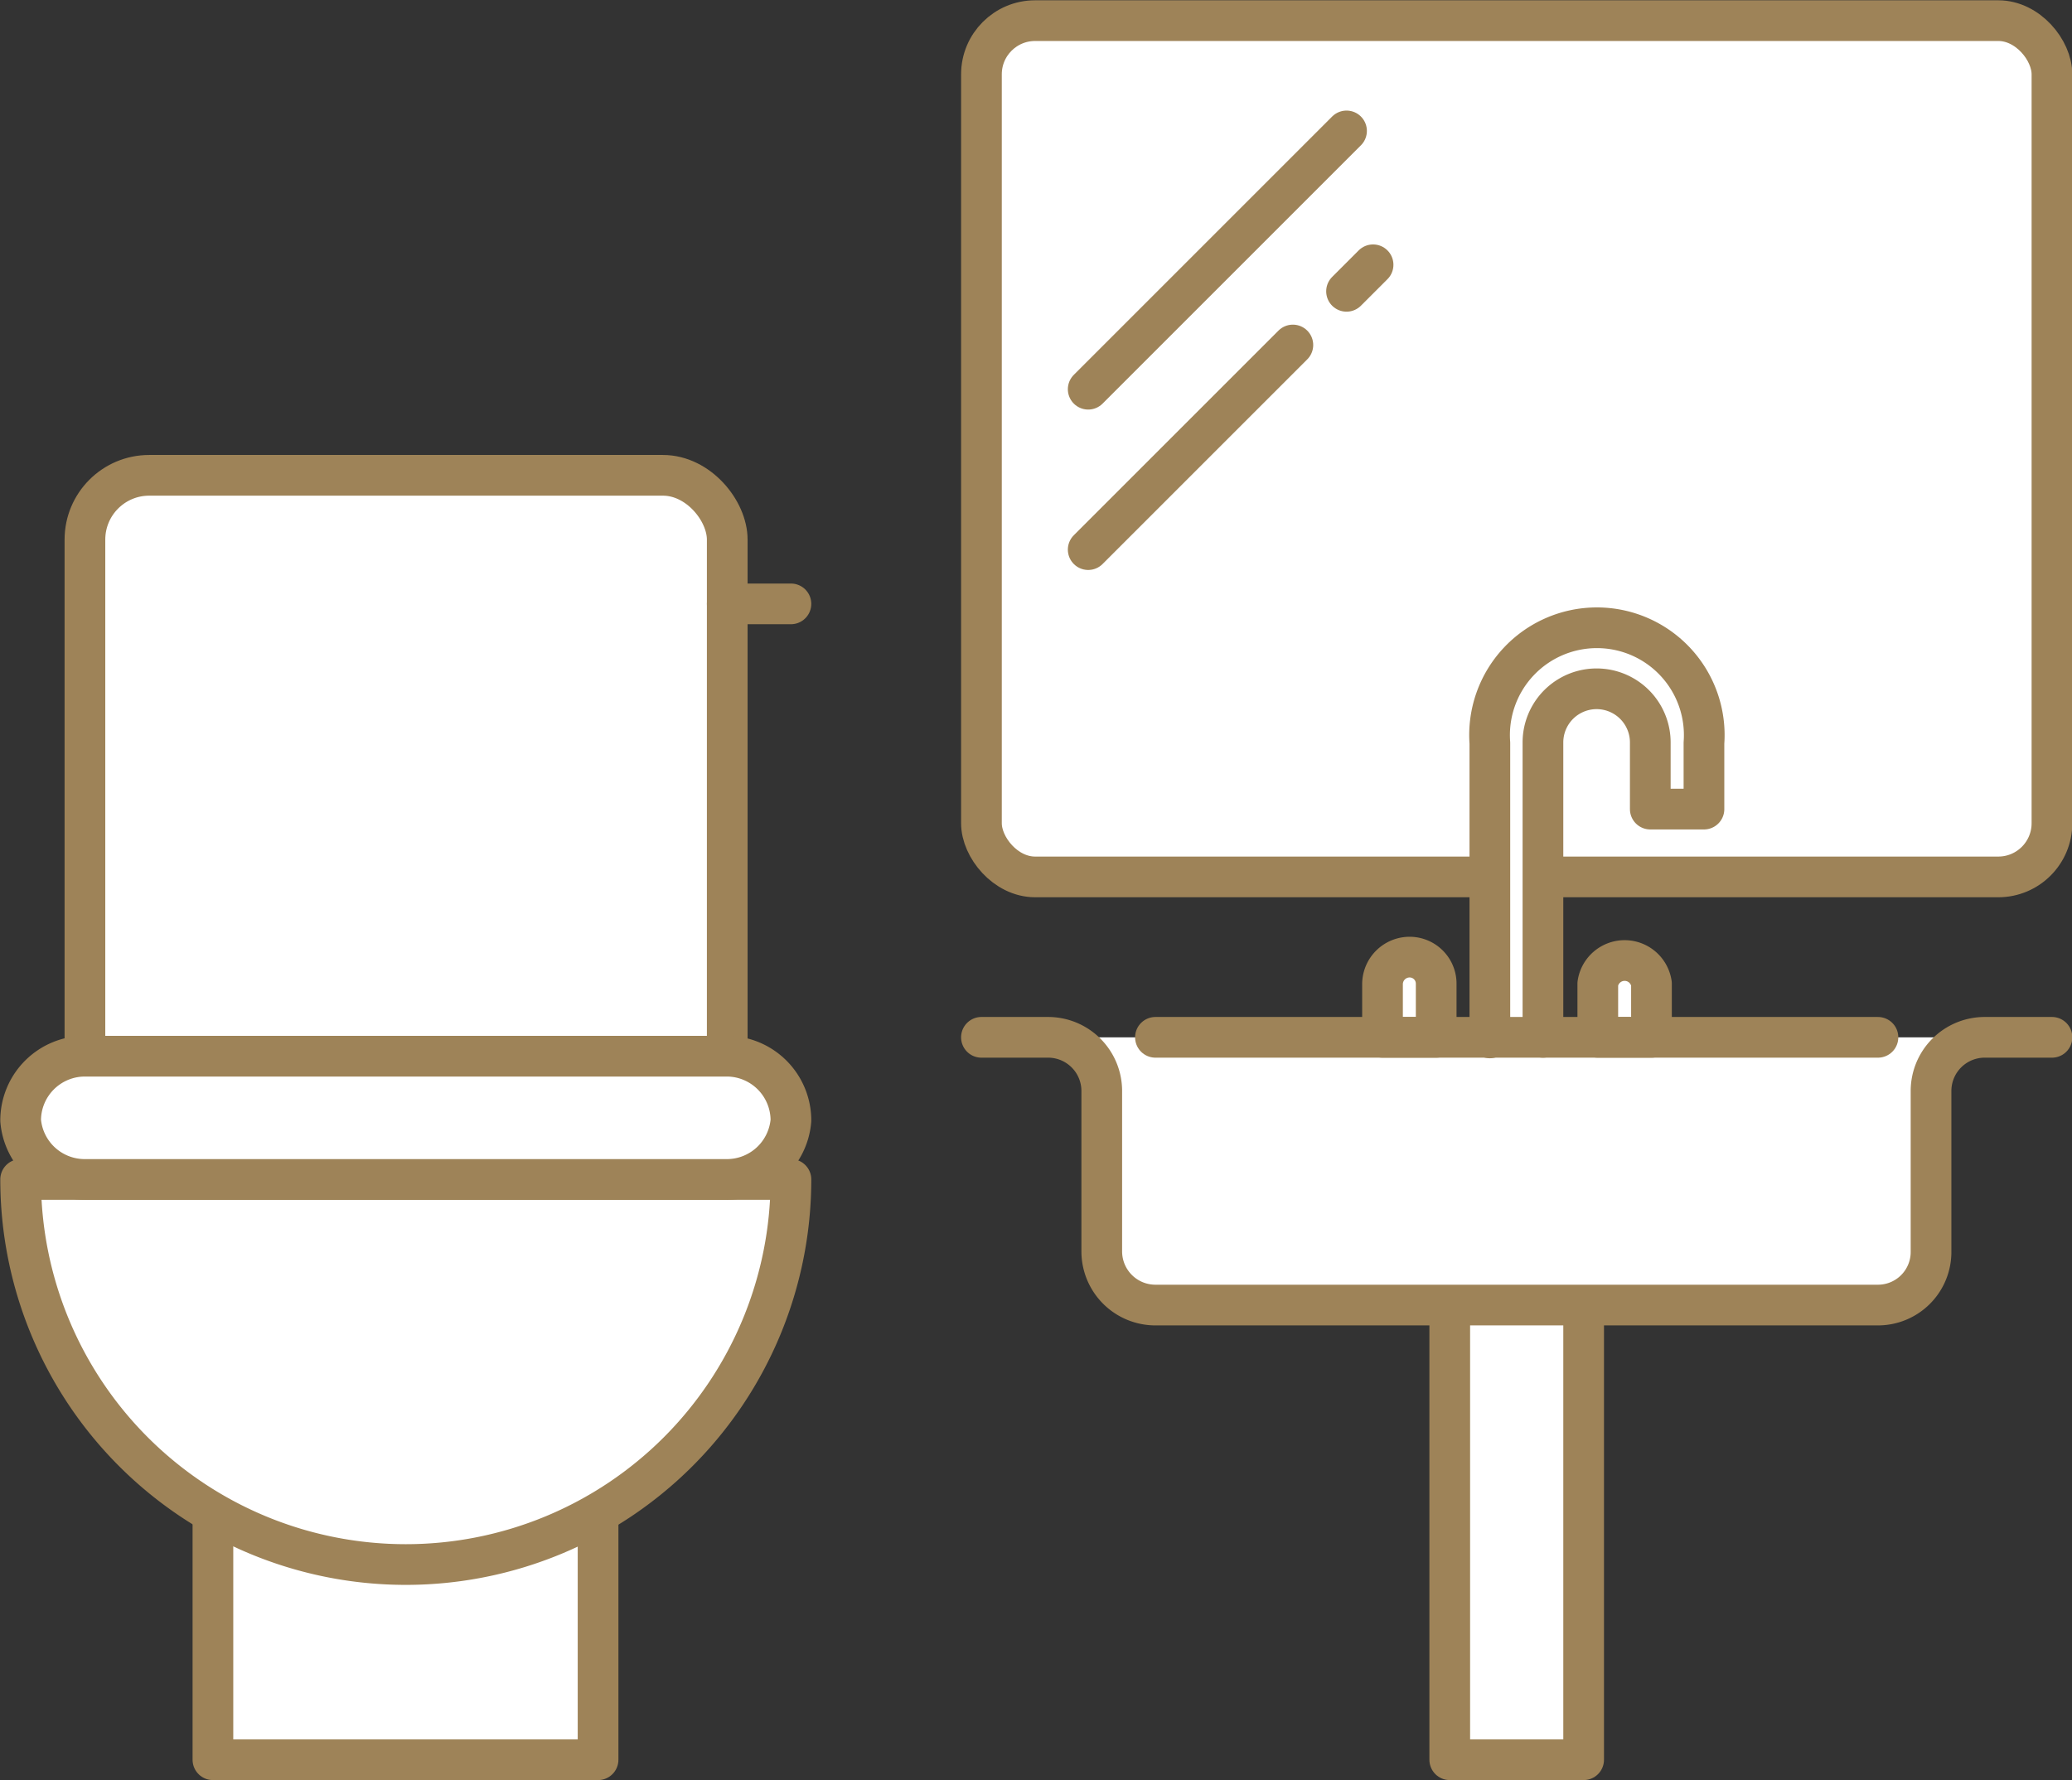 <svg xmlns="http://www.w3.org/2000/svg" viewBox="0 0 35.13 30.19"><rect x="0" y="0" width="35.13" height="30.19" fill="#333333" stroke="none"/><defs><style>.cls-1,.cls-3,.cls-4,.cls-5{fill:#fff;}.cls-2{fill:none;}.cls-2,.cls-3,.cls-4{stroke:#9e8358;stroke-linecap:round;stroke-linejoin:round;stroke-width:0.69px;}.cls-4,.cls-5{fill-rule:evenodd;}</style></defs><g id="レイヤー_2" data-name="レイヤー 2"><g id="P"><rect class="cls-1" x="1.44" y="8.06" width="10.89" height="11.98" rx="1.09"/><rect class="cls-2" x="1.44" y="8.06" width="10.89" height="11.98" rx="1.09"/><rect class="cls-3" x="3.61" y="25.48" width="6.53" height="4.36"/><rect class="cls-3" x="24.58" y="21.33" width="2.27" height="8.51"/><path class="cls-4" d="M13.41,20A6.53,6.53,0,0,1,.35,20Z"/><path class="cls-5" d="M13.41,19A1.09,1.09,0,0,1,12.33,20H1.44A1.09,1.09,0,0,1,.35,19h0a1.09,1.09,0,0,1,1.09-1.09H12.33A1.09,1.09,0,0,1,13.41,19Z"/><path class="cls-2" d="M13.41,19A1.09,1.09,0,0,1,12.33,20H1.44A1.09,1.09,0,0,1,.35,19h0a1.09,1.09,0,0,1,1.09-1.09H12.33A1.09,1.09,0,0,1,13.41,19Z"/><line class="cls-3" x1="12.33" y1="10.24" x2="13.41" y2="10.24"/><rect class="cls-1" x="16.64" y="0.35" width="18.15" height="14.52" rx="0.91"/><rect class="cls-2" x="16.64" y="0.35" width="18.15" height="14.52" rx="0.91"/><path class="cls-5" d="M34.79,17.59H33.65a.91.91,0,0,0-.91.91v2.72a.9.9,0,0,1-.9.91H19.59a.91.91,0,0,1-.91-.91V18.5a.91.91,0,0,0-.91-.91H16.64"/><path class="cls-2" d="M34.79,17.59H33.65a.91.91,0,0,0-.91.91v2.72a.9.9,0,0,1-.9.91H19.59a.91.91,0,0,1-.91-.91V18.5a.91.91,0,0,0-.91-.91H16.64"/><path class="cls-4" d="M26.16,17.59v-5a.91.91,0,0,1,1.82,0v1.13h.91V12.6a1.82,1.82,0,1,0-3.63,0v5"/><path class="cls-4" d="M28,16.68v.91h-.91v-.91a.46.46,0,0,1,.91,0Z"/><path class="cls-4" d="M24.35,16.68v.91h-.91v-.91a.46.46,0,0,1,.46-.45A.45.45,0,0,1,24.35,16.68Z"/><line class="cls-3" x1="22.83" y1="2.22" x2="18.45" y2="6.6"/><line class="cls-3" x1="21.92" y1="5.85" x2="18.45" y2="9.32"/><line class="cls-3" x1="23.28" y1="4.49" x2="22.83" y2="4.94"/><line class="cls-3" x1="19.59" y1="17.59" x2="31.84" y2="17.59"/></g></g></svg>
